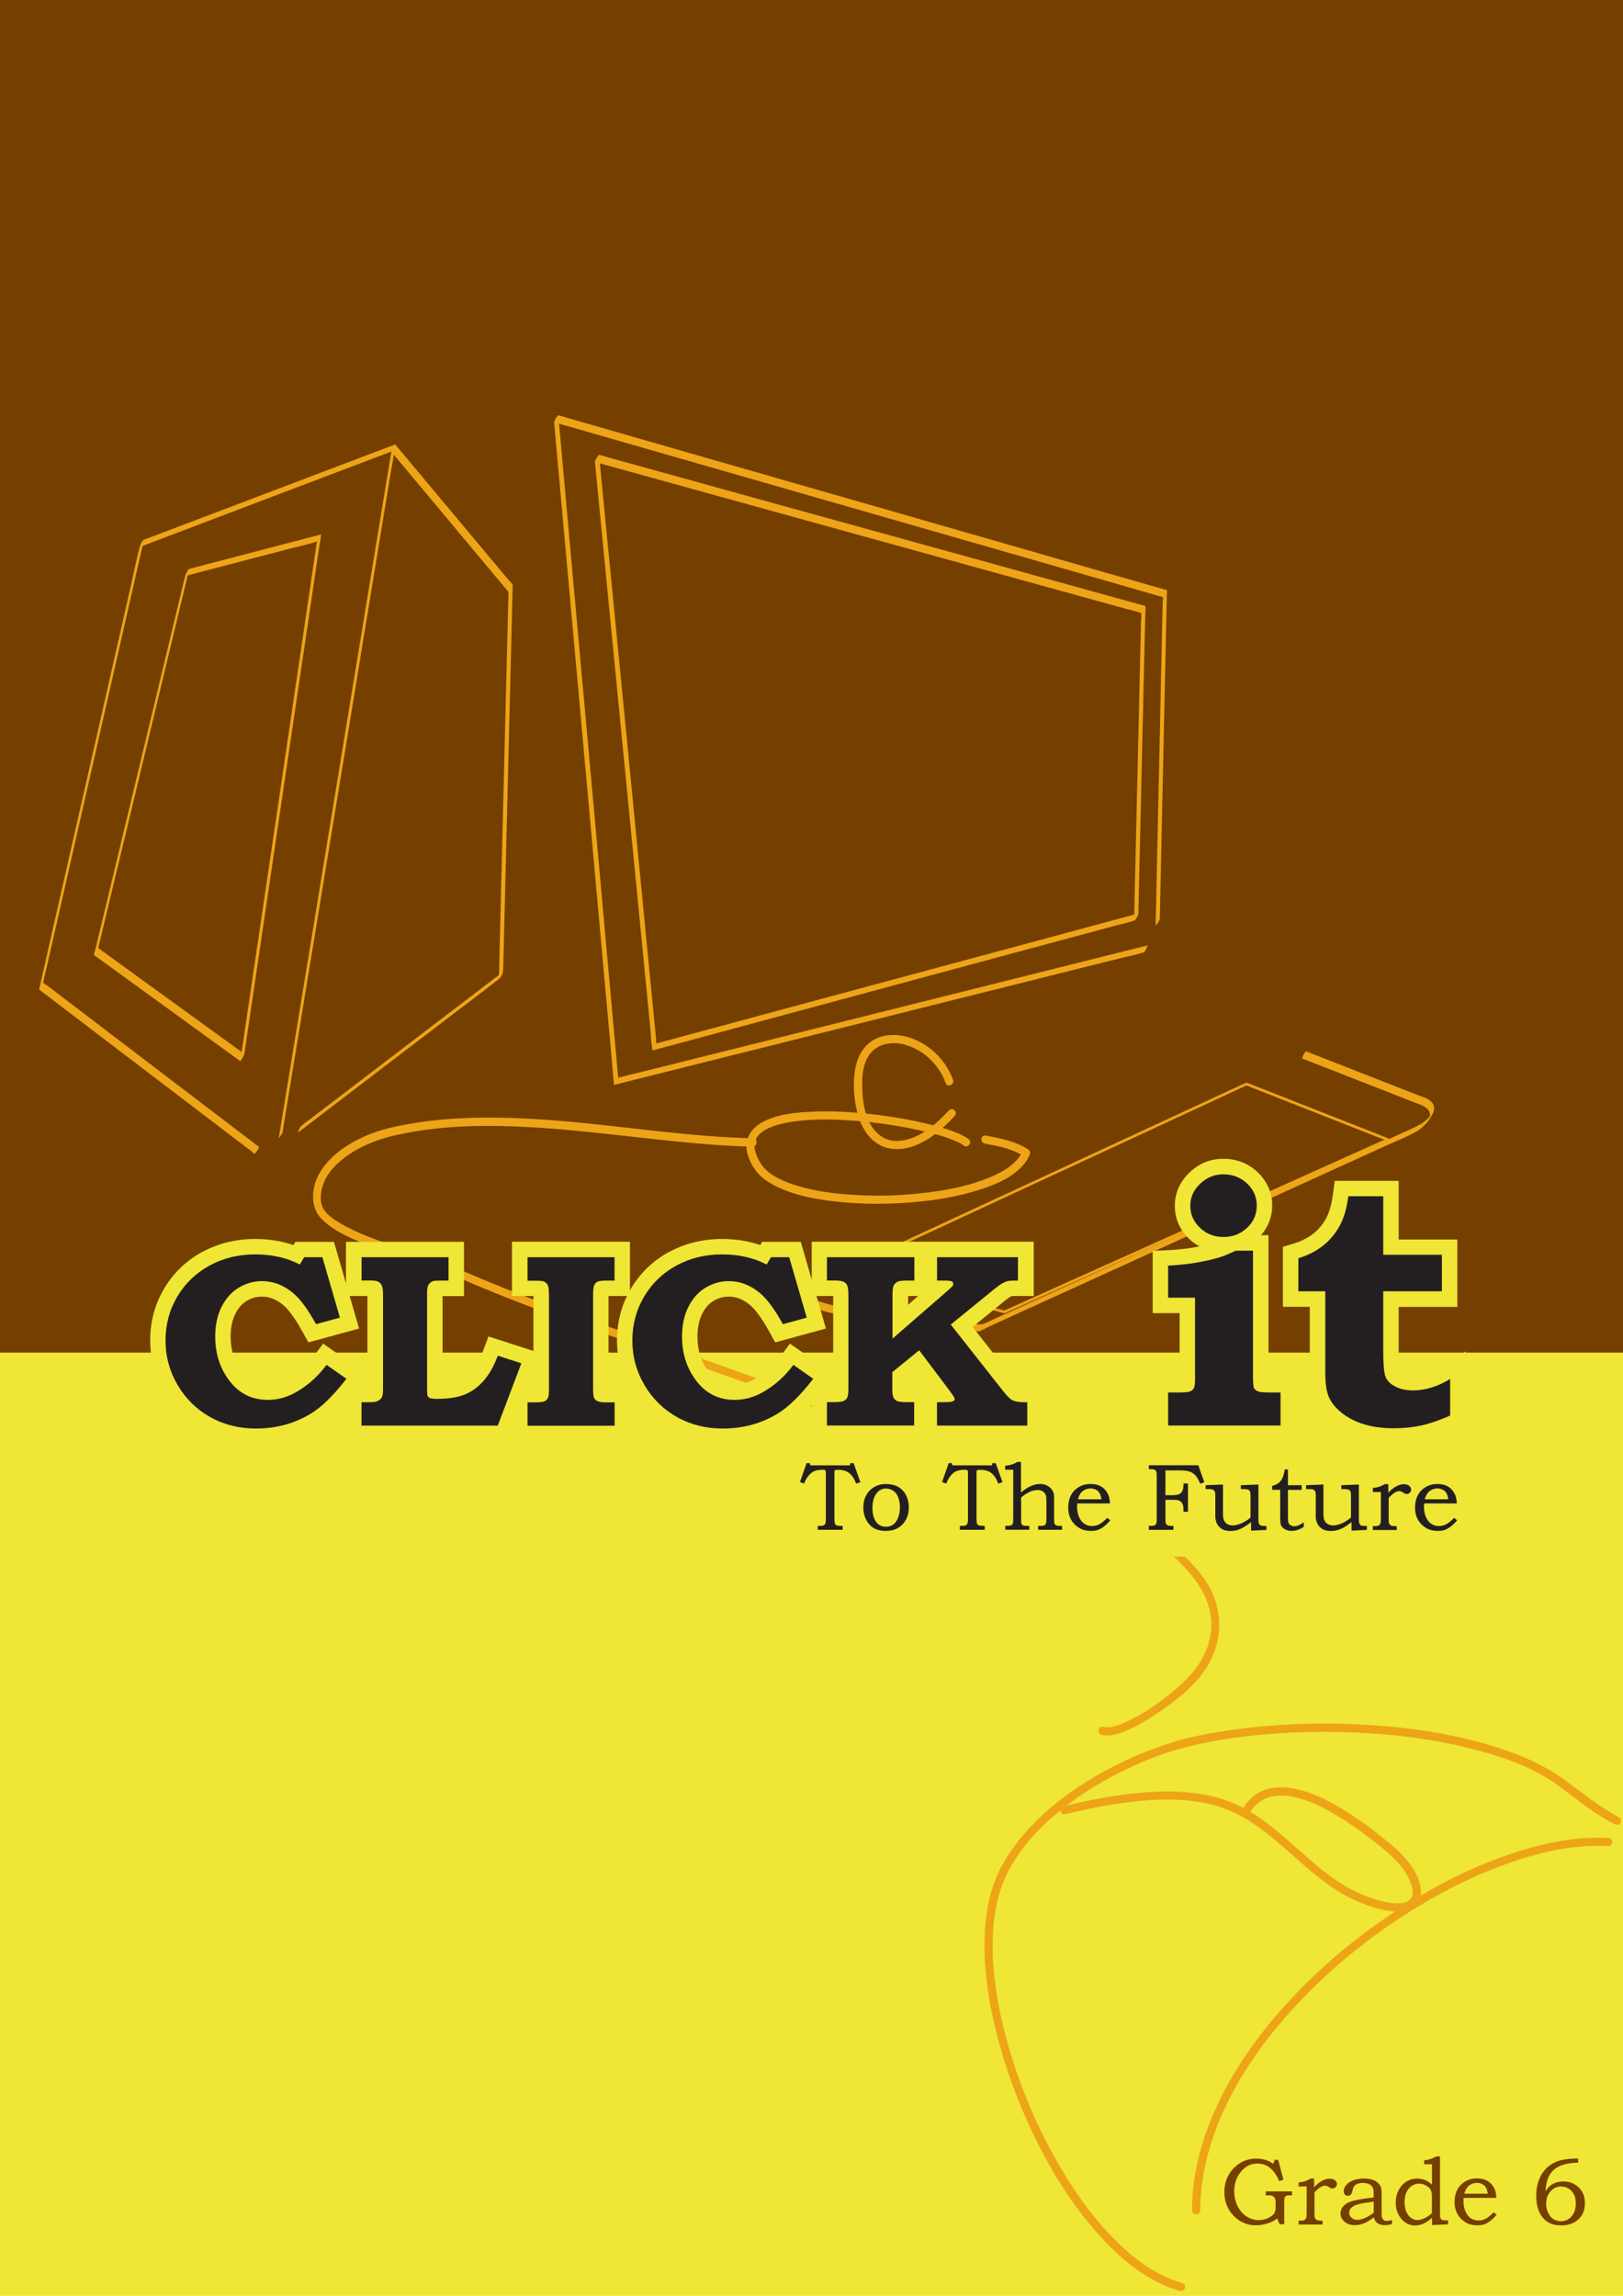 <?xml version="1.0" encoding="UTF-8"?><svg id="Layer_1" xmlns="http://www.w3.org/2000/svg" viewBox="0 0 236.87 335"><defs><style>.cls-1{fill:#efe635;}.cls-2{fill:#753f00;}.cls-3{fill:#eda417;}.cls-4{fill:#231f20;}</style></defs><g><g><path class="cls-4" d="M117.72,213.5h.47l.07,.32h5.78l.05-.32h.49l.99,2.77-.61,.22c-.29-.74-.64-1.26-1.04-1.56-.4-.3-.91-.45-1.54-.45-.26,0-.42,.01-.47,.03-.05,.02-.08,.06-.1,.1-.02,.05-.03,.21-.03,.47v6.54c0,.31,.02,.52,.05,.63,.03,.11,.08,.19,.15,.25,.06,.06,.15,.1,.26,.12,.11,.02,.36,.04,.74,.04v.57h-3.63v-.57c.4,0,.65-.02,.74-.04,.16-.05,.27-.13,.34-.26,.07-.13,.1-.36,.1-.7v-6.67c0-.21-.01-.33-.03-.38-.02-.04-.06-.08-.11-.1-.06-.02-.17-.04-.35-.04-.49,0-.88,.06-1.18,.19-.3,.13-.57,.34-.83,.64-.26,.3-.48,.69-.67,1.18l-.61-.22,.97-2.77Z"/><path class="cls-4" d="M129.36,216.55c.66,0,1.23,.14,1.72,.41,.48,.27,.87,.68,1.14,1.2,.28,.53,.42,1.13,.42,1.8s-.14,1.28-.43,1.8c-.29,.53-.68,.93-1.17,1.21-.49,.28-1.08,.42-1.77,.42-1.09,0-1.91-.34-2.45-1.02-.55-.68-.82-1.48-.82-2.4,0-.67,.14-1.27,.43-1.79,.28-.52,.68-.92,1.19-1.21,.51-.29,1.09-.43,1.74-.43Zm-.05,.65c-.51,0-.95,.2-1.3,.61-.45,.5-.68,1.24-.68,2.2s.19,1.63,.57,2.12c.35,.43,.82,.65,1.41,.65,.38,0,.72-.1,1.02-.3,.3-.2,.54-.53,.73-.97,.18-.44,.28-.96,.28-1.56s-.1-1.11-.3-1.57c-.15-.37-.38-.66-.69-.86-.31-.2-.66-.31-1.04-.31Z"/><path class="cls-4" d="M138.46,213.5h.47l.07,.32h5.78l.05-.32h.49l.99,2.77-.61,.22c-.29-.74-.64-1.26-1.04-1.56-.4-.3-.91-.45-1.54-.45-.26,0-.42,.01-.47,.03-.05,.02-.08,.06-.1,.1-.02,.05-.03,.21-.03,.47v6.54c0,.31,.02,.52,.05,.63,.03,.11,.08,.19,.15,.25,.06,.06,.15,.1,.26,.12,.11,.02,.36,.04,.74,.04v.57h-3.63v-.57c.4,0,.65-.02,.74-.04,.16-.05,.27-.13,.34-.26,.07-.13,.1-.36,.1-.7v-6.67c0-.21-.01-.33-.03-.38-.02-.04-.06-.08-.11-.1-.06-.02-.17-.04-.35-.04-.49,0-.88,.06-1.18,.19-.3,.13-.57,.34-.83,.64-.26,.3-.48,.69-.67,1.18l-.61-.22,.97-2.77Z"/><path class="cls-4" d="M146.7,214.47v-.58c.44-.06,.78-.13,1.02-.21,.24-.08,.5-.2,.76-.36h.53v4.46c.51-.43,.99-.74,1.45-.94,.46-.2,.89-.3,1.31-.3,.6,0,1.1,.18,1.49,.54,.39,.36,.58,.8,.58,1.32v3.32c0,.33,.03,.54,.08,.65,.05,.1,.14,.18,.26,.22,.12,.05,.39,.07,.82,.07v.57h-3.49v-.57h.26c.33,0,.54-.03,.65-.08,.1-.05,.18-.14,.23-.26,.05-.12,.07-.37,.07-.74v-2.3c0-.51-.02-.84-.05-.99-.07-.26-.21-.47-.42-.63-.21-.16-.48-.24-.81-.24-.37,0-.76,.09-1.16,.27s-.82,.46-1.25,.82v3.38c0,.25,.02,.42,.07,.51,.05,.09,.12,.15,.22,.19,.1,.04,.31,.06,.62,.06h.28v.57h-3.5v-.57h.21c.33,0,.57-.04,.72-.12,.08-.04,.14-.12,.18-.24,.04-.12,.05-.44,.05-.97v-6.86h-1.15Z"/><path class="cls-4" d="M161.61,221.49l.43,.35c-.33,.39-.65,.7-.96,.93-.31,.23-.6,.39-.87,.48-.28,.09-.6,.14-.97,.14-.66,0-1.22-.13-1.69-.41-.53-.31-.94-.72-1.22-1.22-.28-.5-.43-1.09-.43-1.77s.14-1.32,.41-1.82c.27-.5,.66-.9,1.15-1.19,.49-.29,1.06-.44,1.71-.44,.48,0,.9,.08,1.26,.23,.36,.15,.66,.38,.91,.68,.25,.3,.43,.65,.54,1.04,.06,.23,.1,.53,.11,.89h-4.77c-.01,.22-.02,.39-.02,.49,0,.57,.1,1.08,.3,1.52,.2,.44,.46,.77,.79,.98,.33,.21,.7,.31,1.11,.31,.35,0,.69-.08,1.02-.25,.33-.16,.73-.49,1.2-.96Zm-.86-2.73c-.07-.41-.16-.72-.29-.92-.12-.2-.3-.36-.53-.47-.23-.12-.48-.18-.77-.18s-.55,.06-.8,.18c-.25,.12-.45,.28-.62,.49-.16,.21-.31,.51-.43,.91h3.42Z"/><path class="cls-4" d="M167.68,213.81h7.21l.87,2.47-.59,.22c-.25-.58-.49-.99-.73-1.24-.24-.25-.52-.43-.83-.54s-.81-.16-1.49-.16h-2.03v3.62h.92c.49,0,.84-.05,1.05-.14,.21-.09,.37-.24,.49-.45,.11-.2,.17-.5,.17-.87v-.25h.66v4.13h-.66v-.36c0-.36-.05-.63-.16-.83-.11-.2-.26-.34-.44-.43-.19-.09-.52-.13-1-.13h-1.03v2.93c0,.27,.03,.46,.08,.56,.06,.11,.14,.19,.25,.24,.11,.06,.31,.08,.59,.08h.25v.57h-3.59v-.57h.23c.29,0,.49-.03,.6-.08,.11-.05,.19-.14,.24-.25,.05-.11,.08-.32,.08-.62v-6.4c0-.28-.02-.48-.07-.6s-.13-.2-.23-.25-.28-.08-.53-.08h-.32v-.57Z"/><path class="cls-4" d="M175.93,216.72l2.56-.1v4.35c0,.38,.05,.69,.16,.91,.11,.22,.27,.4,.49,.52,.22,.12,.47,.19,.77,.19,.36,0,.77-.1,1.23-.29,.46-.19,.91-.48,1.37-.86v-3.15c0-.33-.02-.55-.07-.66-.05-.1-.14-.19-.26-.25s-.32-.09-.59-.09h-.49v-.57l2.56-.1v5.04c0,.32,.03,.55,.08,.67,.05,.12,.13,.21,.24,.26,.11,.05,.32,.08,.64,.08h.21v.57l-2.24,.11v-1.25c-.62,.49-1.15,.83-1.61,1.02-.46,.19-.92,.28-1.4,.28-.35,0-.66-.05-.92-.14s-.49-.24-.68-.43c-.2-.19-.35-.42-.45-.68-.1-.27-.16-.55-.16-.85v-3.07c0-.27-.02-.47-.07-.58-.05-.11-.13-.2-.25-.26-.11-.07-.27-.1-.47-.1h-.62v-.57Z"/><path class="cls-4" d="M187.49,214.42h.48v2.3h2.01v.68h-2.01v4.07c0,.35,.03,.59,.09,.74,.06,.15,.16,.27,.31,.36,.15,.09,.31,.14,.49,.14,.43,0,.9-.19,1.42-.57v.65c-.59,.4-1.19,.6-1.79,.6-.34,0-.65-.08-.93-.23-.28-.15-.47-.33-.57-.54-.1-.21-.15-.57-.15-1.08v-4.15h-1.18v-.57c.38-.09,.69-.22,.92-.4,.23-.18,.42-.41,.57-.7,.14-.29,.26-.72,.35-1.3Z"/><path class="cls-4" d="M190.59,216.72l2.56-.1v4.35c0,.38,.05,.69,.16,.91,.11,.22,.27,.4,.49,.52,.22,.12,.47,.19,.77,.19,.36,0,.77-.1,1.23-.29,.46-.19,.91-.48,1.37-.86v-3.15c0-.33-.02-.55-.07-.66-.05-.1-.14-.19-.26-.25-.13-.06-.32-.09-.59-.09h-.49v-.57l2.56-.1v5.04c0,.32,.03,.55,.08,.67,.05,.12,.13,.21,.24,.26,.11,.05,.32,.08,.64,.08h.21v.57l-2.24,.11v-1.25c-.62,.49-1.15,.83-1.61,1.02-.46,.19-.93,.28-1.4,.28-.35,0-.66-.05-.92-.14-.26-.09-.49-.24-.68-.43-.2-.19-.35-.42-.45-.68-.1-.27-.16-.55-.16-.85v-3.07c0-.27-.02-.47-.07-.58-.05-.11-.13-.2-.25-.26-.11-.07-.27-.1-.47-.1h-.62v-.57Z"/><path class="cls-4" d="M200.36,217.68v-.56c.33-.03,.62-.08,.88-.16,.26-.08,.55-.22,.88-.4h.5v1.28c.32-.39,.69-.7,1.11-.93,.42-.23,.8-.34,1.14-.34s.6,.08,.79,.24c.19,.16,.29,.35,.29,.57,0,.16-.06,.31-.19,.43-.13,.12-.28,.19-.46,.19-.08,0-.15-.01-.21-.03-.06-.02-.14-.07-.26-.15-.25-.16-.45-.24-.62-.24-.22,0-.47,.09-.74,.28-.34,.24-.61,.48-.8,.72v3.11c0,.27,.01,.45,.04,.55,.03,.1,.08,.18,.15,.25,.07,.07,.15,.12,.25,.15,.1,.03,.27,.05,.52,.05h.22v.57h-3.49v-.57h.29c.27,0,.45-.02,.54-.07,.12-.07,.2-.16,.26-.28s.08-.33,.08-.65v-3.98h-1.17Z"/><path class="cls-4" d="M212.23,221.49l.43,.35c-.33,.39-.65,.7-.96,.93-.31,.23-.6,.39-.87,.48-.27,.09-.6,.14-.97,.14-.66,0-1.22-.13-1.69-.41-.53-.31-.94-.72-1.22-1.22-.28-.5-.43-1.09-.43-1.77s.14-1.32,.41-1.82c.27-.5,.66-.9,1.15-1.19,.49-.29,1.06-.44,1.71-.44,.48,0,.9,.08,1.26,.23,.36,.15,.66,.38,.91,.68,.25,.3,.43,.65,.54,1.04,.06,.23,.1,.53,.11,.89h-4.77c-.01,.22-.02,.39-.02,.49,0,.57,.1,1.08,.3,1.52,.2,.44,.46,.77,.79,.98,.33,.21,.7,.31,1.11,.31,.35,0,.69-.08,1.02-.25,.33-.16,.73-.49,1.2-.96Zm-.86-2.73c-.07-.41-.16-.72-.29-.92-.12-.2-.3-.36-.53-.47-.23-.12-.48-.18-.77-.18s-.55,.06-.8,.18c-.25,.12-.45,.28-.62,.49-.16,.21-.31,.51-.43,.91h3.42Z"/></g><rect class="cls-1" width="236.87" height="335"/><rect class="cls-2" width="236.87" height="197.37"/><g><path class="cls-3" d="M41.27,165.03l.44-2.68,1.19-7.28,1.77-10.81,2.16-13.15,2.36-14.4,2.39-14.53,2.22-13.55,1.88-11.45,1.36-8.26c.21-1.29,.49-2.59,.64-3.89,0-.05,.02-.11,.03-.16v-.03l-6.34,2.4-13.6,5.16-12.71,4.82-3.48,1.32c-.18,.07-.41,.12-.58,.22-.32,.21-.53,.73-.63,1.11-.47,1.78-.82,3.6-1.23,5.39l-2.6,11.45-3.32,14.61-3.35,14.71-2.71,11.93-1.39,6.13-.06,.27v.03l3.12,2.38,7.53,5.74,9.08,6.91,7.88,6,2.58,1.97,.8,.61c.1,.08,.3,.3,.43,.33,.02,0,.04,.03,.05,.04,.03,.02,.71-.95,.6-1.03l-5.32-4.05-11.47-8.74-10.87-8.28-3.14-2.39c-.18-.14-.5-.29-.63-.48-.05-.07-.03,0-.01-.15,.08-.62,.28-1.25,.42-1.86l.84-3.67,2.62-11.54,3.32-14.59,3.33-14.64,2.69-11.81,1.38-6.06,.06-.27-.6,1.01,2.97-1.13,7.35-2.79,9.38-3.56,9.05-3.43,6.39-2.42c.47-.18,.96-.34,1.43-.54,.18-.08,.13-.12,.13,.03,0,.23-.08,.49-.12,.71l-.22,1.34-.71,4.32-1.02,6.21-1.27,7.74-1.46,8.89-1.59,9.67-1.66,10.13-1.66,10.12-1.6,9.78-1.49,9.07-1.31,7.99-1.07,6.54-.77,4.71-.41,2.52-.05,.32c-.01,.07,.25-.29,.27-.32,.12-.19,.29-.43,.33-.66h0Z"/><path class="cls-3" d="M43.49,165.26l7.06-5.39,13.59-10.38c2.86-2.18,5.74-4.34,8.57-6.55,.64-.5,.73-1.08,.74-1.8l.09-3.63,.34-13.87,.43-17.42,.37-14.81,.11-4.5,.03-1.18c0-.11,.04-.29,0-.39-.1-.27-.48-.58-.67-.8l-1.65-1.97-5.01-5.99-9.27-11.08-.54-.65s-.73,.87-.6,1.03l3.79,4.53,7.51,8.99,5.46,6.53c.2,.24,.37,.34,.37,.58,0,.51-.03,1.02-.04,1.52l-.17,6.92-.26,10.49-.3,12.02-.29,11.55-.22,9.06-.11,4.55v.21l.57-1-2.93,2.23-7.02,5.36-8.46,6.46-7.35,5.61-2.42,1.85c-.38,.29-.79,.56-1.15,.88-.02,.01-.03,.03-.05,.04-.18,.14-.3,.42-.4,.62-.04,.07-.18,.42-.14,.4h0Z"/><path class="cls-3" d="M27.03,84.05l8.85-2.31,6.47-1.69c1.25-.33,2.53-.59,3.76-.98,.16-.05,.12-.09,.14,0,.03,.11-.05,.33-.07,.44l-.3,2.03-1.16,7.86-1.7,11.53-1.99,13.51-2.04,13.81-1.84,12.46-1.38,9.33-.67,4.56-.03,.2,.6-1.01-4.82-3.49-9.48-6.87-6.68-4.84c-.29-.21-.37-.15-.3-.46l.38-1.58,1.66-6.91,2.47-10.27,2.81-11.71,2.69-11.21,2.11-8.78,1.06-4.42,.05-.2c.01-.06-.25,.29-.27,.32-.12,.2-.28,.43-.33,.66l-1.33,5.53-3.17,13.18-3.84,15.98-3.32,13.81-1.1,4.56-.34,1.4c-.05,.23-.17,.51-.18,.74,0,.03-.02,.07-.02,.1v.03l7.23,5.24,11.47,8.32,2.64,1.91c.07,.05,.58-.89,.6-1.01l.3-2.03,.82-5.53,1.2-8.13,1.47-9.97,1.6-10.87,1.63-11.02,1.52-10.27,1.28-8.68,.92-6.22,.29-1.94c.05-.32,.15-.69,.15-1.02,0-.04,.01-.09,.02-.13v-.03l-6.5,1.7-10.36,2.71-2.38,.62c-.14,.04-.28,.37-.35,.49-.03,.06-.22,.54-.25,.55Z"/><path class="cls-3" d="M169.27,134.1l.1-4.78,.25-11.47,.3-13.82,.26-11.96,.09-3.97,.03-1.22c0-.19,.06-.47,.01-.65,0-.02,0-.06,0-.08v-.03l-2.37-.68-6.45-1.85-9.59-2.76-11.66-3.35-12.77-3.67-12.89-3.7-12.02-3.45-10.19-2.93-7.3-2.1-2.27-.65c-.39-.11-.79-.27-1.18-.34-.05,0-.1-.03-.15-.04-.12-.03-.61,.88-.6,1.01l.23,2.59,.64,7.04,.94,10.41,1.15,12.7,1.26,13.91,1.27,13.99,1.18,13.1,1,11.06,.72,7.93c.11,1.26,.19,2.52,.34,3.78,0,.05,0,.11,.01,.16v.03l2.07-.52,5.64-1.41,8.3-2.08,10.16-2.54,11.13-2.78,11.19-2.8,10.48-2.62,8.82-2.21,6.37-1.59c.99-.25,2.04-.43,3.02-.75,.04-.01,.09-.02,.13-.03,.14-.04,.28-.37,.35-.49,.03-.06,.22-.54,.25-.55l-2.52,.63-6.8,1.7-9.86,2.47-11.75,2.94-12.48,3.12-12.08,3.02-10.41,2.6-7.61,1.9c-1.21,.3-2.43,.58-3.64,.91-.18,.05-.14,.09-.16-.1-.04-.37-.07-.75-.1-1.13l-.46-5.12-.75-8.25-.96-10.62-1.09-12.1-1.16-12.79-1.15-12.68-1.07-11.79-.9-10-.67-7.44-.37-4.08-.05-.52-.6,1.01,1.4,.4,3.87,1.11,5.95,1.71,7.59,2.18,8.74,2.51,9.54,2.74,9.86,2.83,9.75,2.8,9.16,2.63,8.22,2.36,6.81,1.96,4.93,1.42,2.67,.77s.36,.1,.34,.07c.08,.12-.01,.62-.02,.76l-.11,5.03-.18,8.37-.22,10.02-.22,9.94-.18,8.29-.11,4.9v.65c-.02,.08,.24-.29,.26-.32,.1-.17,.33-.45,.33-.66h0Z"/><path class="cls-3" d="M86.84,67.42l4.88,1.35,12.47,3.45,16.78,4.64,17.83,4.93,15.53,4.29,10.14,2.8c.65,.18,1.36,.3,1.99,.55,.15,.06,.09-.03,.1,.13,.04,.37-.02,.77-.03,1.14l-.31,13.13-.42,18.19-.27,11.69v.59l.59-1.01-2.22,.6-5.99,1.62-8.74,2.36-10.52,2.83-11.18,3.01-10.86,2.93-9.52,2.57-7.16,1.93-3.78,1.02c-.11,.03-.32,.1-.34,.08-.1-.1-.06-.62-.07-.76l-.41-4.22-.7-7.15-.91-9.34-1.05-10.79-1.12-11.48-1.12-11.43-1.04-10.62-.89-9.07-.66-6.77-.36-3.72-.05-.47c0-.08-.25,.29-.27,.32-.09,.14-.35,.47-.33,.66l.22,2.29,.61,6.25,.9,9.24,1.1,11.27,1.21,12.35,1.22,12.46,1.14,11.62,.96,9.82,.69,7.06c.11,1.1,.13,2.25,.33,3.35,0,.05,0,.1,.01,.14v.03l1.88-.5,5.13-1.38,7.55-2.04,9.26-2.5,10.09-2.72,10.19-2.75,9.5-2.56,8.07-2.17,5.78-1.56c.9-.24,1.87-.42,2.75-.74,.04-.01,.08-.02,.12-.03,.2-.05,.6-.81,.6-1.01l.1-4.45,.25-10.74,.3-12.95,.26-11.19,.09-3.69,.03-1.15c0-.17,.06-.44,.01-.61,0-.02,0-.06,0-.08v-.03l-2.14-.59-5.82-1.61-8.56-2.37-10.48-2.9-11.44-3.16-11.59-3.2-10.81-2.99-9.1-2.52-6.57-1.82-2.04-.56c-.34-.09-.71-.25-1.06-.29-.05,0-.09-.03-.14-.04-.17-.05-.59,1.04-.6,1.03Z"/><path class="cls-3" d="M190.01,154.44l11.48,4.49,5.12,2.01c.32,.13,.66,.22,.97,.37,.37,.18,.74,.43,.96,.79,.12,.19,.18,.4,.17,.62,0,.07-.09,.31-.07,.35-.05-.08,.33-.39,.08-.19-.14,.11-.25,.27-.38,.39-.72,.65-1.39,1.01-2.23,1.39l-2.99,1.36-10.81,4.93-14.49,6.61-15.04,6.85-12.44,5.67-6.6,3.01c-.44,.2-.6,.16-1.13,.14-2.08-.07-4.15-.21-6.22-.39-3.25-.28-6.5-.68-9.71-1.26s-6.7-1.38-9.87-2.62c-1.33-.52-2.63-1.13-3.84-1.9-.06-.04-.69,.98-.6,1.03,2.7,1.71,5.81,2.71,8.89,3.49,3.39,.86,6.85,1.43,10.32,1.85,2.76,.34,5.53,.58,8.31,.73,.77,.04,1.55,.08,2.33,.1,.2,0,.44,.05,.63,0,.49-.12,.99-.45,1.44-.66l3.52-1.61,11.63-5.3,14.99-6.83,15.04-6.85,11.78-5.37c1.72-.79,3.52-1.49,5.2-2.37,1.13-.59,2.04-1.56,2.61-2.69,.48-.96,.21-1.71-.72-2.23-.34-.19-.71-.3-1.08-.43-.61-.23-1.21-.47-1.82-.71l-13.75-5.38-1.08-.42c-.13-.05-.63,1.02-.6,1.03h0Z"/><path class="cls-3" d="M146.61,191.65l-.07-.02-23.61-6.33,58.98-27.34,.08,.03,21.07,8.29-56.45,25.36Zm-22.52-6.45l22.48,6.03,55.46-24.92-20.12-7.92-57.83,26.81Z"/><path class="cls-3" d="M141.33,166.2c-.63-.48-1.39-.79-2.12-1.07-1.04-.4-2.12-.71-3.2-.98-2.85-.73-5.77-1.22-8.69-1.56-3.07-.35-6.18-.52-9.27-.35-2.3,.13-4.88,.4-6.92,1.58-1.66,.96-2.58,2.61-2.04,4.53,.29,1.06,.85,2.13,1.6,2.94s1.78,1.44,2.81,1.93c2.72,1.29,5.81,1.83,8.78,2.14,3.59,.38,7.22,.38,10.82,.08,3.39-.28,6.79-.83,10.03-1.89,2.33-.76,4.9-1.84,6.45-3.84,.3-.39,.55-.82,.73-1.28,.09-.24,0-.55-.22-.69-1.88-1.22-4.07-1.64-6.23-2.04-.75-.14-.86,1.04-.11,1.18,1.96,.36,3.97,.73,5.66,1.83l-.22-.69c-.32,.8-.92,1.47-1.66,2.06-.92,.73-1.99,1.27-3.09,1.73-2.85,1.19-5.95,1.8-9,2.19-3.45,.44-6.94,.57-10.42,.38-3.07-.17-6.19-.54-9.13-1.5-1.13-.37-2.22-.82-3.19-1.46-.85-.57-1.43-1.19-1.89-2.02-.13-.23-.24-.46-.34-.7-.11-.26-.17-.43-.22-.61-.12-.49-.16-.76-.12-1.15,.06-.64,.39-1.17,.91-1.62,.59-.5,1.52-.91,2.28-1.14,1.11-.33,2.25-.52,3.4-.64,2.84-.3,5.71-.2,8.55,.04s5.82,.67,8.69,1.3c2.03,.44,4.14,.95,6.02,1.87,.02,.01,.16,.08,.02,0,.04,.02,.07,.04,.11,.06,.07,.04,.14,.08,.21,.12,.12,.07,.24,.15,.35,.24,.61,.46,1.29-.51,.68-.97h0Z"/><path class="cls-3" d="M139.08,157.54c-.96-2.68-3.13-4.89-5.78-5.94-2.24-.89-5.07-.88-6.85,.96-1,1.03-1.51,2.4-1.7,3.81-.26,1.89-.12,3.96,.33,5.82,.63,2.62,2.27,5.14,5.16,5.45,3.61,.38,6.89-2.39,9.15-4.86,.22-.24,.09-.66-.15-.83-.29-.21-.61-.09-.83,.15-1.85,2.03-4.37,4.18-7.24,4.38-2.37,.16-3.95-1.54-4.68-3.64-.55-1.6-.68-3.36-.65-5.04,.02-1.33,.23-2.72,1-3.84,1.21-1.75,3.44-2.05,5.37-1.48,2.69,.8,4.86,2.94,5.81,5.57,.26,.72,1.33,.21,1.07-.51h0Z"/><path class="cls-3" d="M109.92,166.1c-9.46-.22-18.83-1.77-28.25-2.55-4.7-.39-9.41-.6-14.13-.39-2.31,.11-4.61,.32-6.9,.69-1.99,.32-4.02,.7-5.92,1.37-2.88,1.01-5.86,2.74-7.65,5.27-.92,1.29-1.45,2.81-1.37,4.4,.07,1.41,.57,2.42,1.61,3.34,2.17,1.92,5.16,3,7.84,3.98s5.34,1.72,8,2.6c1.92,.63,3.74,1.62,5.6,2.41,2.32,.99,4.65,1.93,7,2.84,4.78,1.85,9.61,3.57,14.46,5.25s9.69,3.31,14.53,5c4.42,1.54,8.77,3.27,13.19,4.79,6.96,2.39,14.13,4.15,21.19,6.23,7.42,2.19,14.85,4.65,21.67,8.35,3.24,1.76,6.34,3.8,9.13,6.22,2.89,2.51,5.99,5.54,6.71,9.45,.74,3.98-1.17,7.62-4.05,10.25-2.44,2.23-5.23,4.31-8.26,5.67-1.01,.46-2.23,.96-3.37,.71-.74-.17-.85,1.02-.11,1.18,1.19,.27,2.51-.19,3.6-.65,1.55-.65,2.99-1.53,4.38-2.46,2.7-1.82,5.53-3.96,7.29-6.75,2.21-3.5,2.45-7.8,.52-11.48-.93-1.77-2.27-3.26-3.67-4.67-1.26-1.28-2.62-2.48-4.03-3.59-5.98-4.69-13.05-7.85-20.17-10.37-7.23-2.56-14.66-4.47-22.02-6.59-3.35-.96-6.69-1.97-9.96-3.15-4.71-1.71-9.39-3.47-14.13-5.1-9.65-3.34-19.36-6.52-28.85-10.3-2.37-.95-4.73-1.93-7.07-2.96-1.4-.62-2.75-1.23-4.2-1.69-2.86-.89-5.72-1.75-8.51-2.85-1.44-.56-2.87-1.18-4.2-1.96-.94-.55-2.01-1.21-2.59-2.16-.76-1.24-.36-3.16,.26-4.37,.73-1.43,1.97-2.56,3.26-3.47,2.94-2.07,6.37-2.93,9.87-3.5,4.6-.76,9.28-.9,13.93-.74,9.59,.32,19.09,1.86,28.65,2.62,2.19,.17,4.39,.3,6.59,.35,.76,.02,.88-1.16,.11-1.18h0Z"/><path class="cls-3" d="M172.61,333.15c-3.91-1.07-7.27-3.65-10.07-6.5-3.48-3.54-6.32-7.7-8.72-12.03-2.58-4.67-4.69-9.62-6.25-14.72-1.45-4.75-2.5-9.71-2.67-14.68-.15-4.24,.33-8.59,2.36-12.37,2.8-5.2,7.59-9.2,12.57-12.22,4.95-3,10.37-5.22,16.05-6.33,6.44-1.26,13.04-1.71,19.6-1.57s13.53,.89,20.05,2.64c3.17,.85,6.37,1.9,9.25,3.49,2.48,1.37,4.6,3.21,6.89,4.86,1.27,.91,2.59,1.74,3.98,2.46,.29,.15,.62,.14,.83-.15,.17-.24,.14-.68-.15-.83-2.69-1.41-5-3.28-7.42-5.08-2.65-1.97-5.56-3.45-8.67-4.55-6.34-2.25-13.09-3.35-19.78-3.82-6.86-.48-13.81-.28-20.63,.67-2.92,.41-5.83,.94-8.65,1.8s-5.58,1.98-8.22,3.31c-5.45,2.74-10.68,6.41-14.46,11.26-1.6,2.05-2.94,4.36-3.71,6.86-.62,2-.94,4.08-1.05,6.17-.27,4.89,.45,9.82,1.62,14.55,1.31,5.3,3.22,10.47,5.61,15.38s5.05,9.23,8.43,13.23c2.82,3.35,6.16,6.47,10.17,8.33,.84,.39,1.71,.72,2.61,.96,.73,.2,1.15-.91,.41-1.11h0Z"/><path class="cls-3" d="M175.16,322.6c.01-5.46,1.54-10.78,3.92-15.66,2.59-5.32,6.18-10.16,10.22-14.47,4.2-4.49,8.94-8.49,14.03-11.94,4.82-3.28,10.01-6.08,15.46-8.16,4.54-1.72,9.41-3.01,14.29-3.03,.53,0,1.06,.01,1.58,.04,.76,.04,.88-1.14,.11-1.18-4.93-.28-9.86,.81-14.5,2.39-5.51,1.87-10.75,4.55-15.65,7.68-5.29,3.39-10.24,7.33-14.66,11.81-4.25,4.31-8.07,9.11-10.96,14.45-2.67,4.92-4.58,10.33-4.96,15.95-.05,.67-.07,1.34-.07,2.01,0,.76,1.18,.88,1.18,.11h0Z"/><path class="cls-3" d="M182.4,264.49c2.96-4.7,9.18-1.7,12.79,.47,2.14,1.29,4.16,2.77,6.1,4.33s3.82,3.25,4.65,5.58c.13,.37,.23,.82,.24,1.17s-.07,.68-.2,.9c-.18,.29-.4,.46-.75,.6-.41,.17-.89,.21-1.34,.2-1.58-.03-3.17-.54-4.63-1.1-1.54-.6-2.99-1.4-4.35-2.34-5.36-3.67-9.5-9.22-15.75-11.51-3.39-1.24-7.06-1.49-10.65-1.34s-7.27,.77-10.84,1.55c-.81,.18-1.61,.36-2.42,.55-.74,.17-.54,1.35,.21,1.17,3.62-.86,7.29-1.6,11-1.94s7.66-.31,11.29,.79c6.7,2.03,10.99,7.98,16.6,11.78,1.41,.95,2.92,1.79,4.51,2.4s3.22,1.13,4.88,1.17c1.02,.03,2.15-.14,2.9-.89,.67-.68,.83-1.64,.69-2.56-.39-2.6-2.54-4.84-4.47-6.45s-3.81-3.03-5.85-4.35c-2.32-1.5-4.84-2.9-7.55-3.55-2.33-.56-4.9-.49-6.77,1.19-.48,.43-.89,.94-1.24,1.49-.41,.65,.56,1.33,.97,.68h0Z"/></g><g><path class="cls-1" d="M29.54,182.66c-2.34,1.27-4.21,3.07-5.57,5.34-1.36,2.28-2.05,4.83-2.05,7.58s.7,5.35,2.09,7.69c1.38,2.33,3.27,4.18,5.6,5.48,2.32,1.29,4.93,1.95,7.76,1.95,3.36,0,6.46-.85,9.21-2.53,1.81-1.1,3.69-2.94,5.76-5.6l1.46-1.87-6.64-4.64-1.31,1.76c-1.03,1.39-2.27,2.51-3.68,3.32-1.01,.59-2.02,.88-3.08,.88-1.59,0-2.8-.59-3.78-1.86-1.11-1.43-1.65-3.11-1.65-5.13,0-1.29,.23-2.41,.69-3.32,.43-.85,.97-1.47,1.65-1.88,.7-.42,1.43-.63,2.23-.63,1.11,0,2.15,.42,3.16,1.28,.55,.47,1.48,1.53,2.76,3.85l.86,1.55,7.4-2.02-3.67-12.65h-5.64s-.14,.24-.27,.47c-1.7-.58-3.56-.89-5.57-.89-2.81,0-5.41,.64-7.72,1.89Z"/><path class="cls-1" d="M50.49,181.19v7.92h3.13v13.25h-3.13v7.92h23.71l4.83-12.77-7.74-2.5-.76,2.02c-.48,1.29-1.05,2.29-1.67,2.99-.59,.66-1.22,1.11-1.91,1.4-.42,.17-1.17,.36-2.36,.42v-12.72h3.13v-7.92h-17.22Z"/><path class="cls-1" d="M74.72,181.19v7.92h3.13v13.25h-3.13v7.92h17.22v-7.92h-3.13v-13.25h3.13v-7.92h-17.22Z"/><path class="cls-1" d="M97.67,182.66c-2.34,1.27-4.21,3.07-5.57,5.34-1.36,2.28-2.05,4.83-2.05,7.58s.7,5.35,2.09,7.69c1.38,2.33,3.27,4.18,5.6,5.48,2.32,1.29,4.93,1.95,7.76,1.95,3.36,0,6.46-.85,9.21-2.53,1.81-1.1,3.69-2.94,5.76-5.6l1.46-1.87-6.64-4.64-1.31,1.76c-1.03,1.39-2.27,2.51-3.68,3.32-1.01,.59-2.02,.88-3.08,.88-1.59,0-2.8-.59-3.78-1.86-1.11-1.43-1.65-3.11-1.65-5.13,0-1.29,.23-2.41,.69-3.32,.43-.85,.97-1.47,1.65-1.88,.7-.42,1.43-.63,2.23-.63,1.11,0,2.15,.42,3.16,1.28,.55,.47,1.48,1.53,2.76,3.85l.86,1.55,7.4-2.02-3.67-12.65h-5.64s-.14,.24-.27,.47c-1.7-.58-3.56-.89-5.57-.89-2.81,0-5.41,.64-7.72,1.89Z"/><path class="cls-1" d="M118.47,181.19v7.92h3.13v13.25h-3.13v7.92h33.76v-7.92h-2.76c-.34,0-.53-.03-.62-.05-.11-.11-.34-.35-.75-.87,0,0-4.31-5.48-6.15-7.81,1.82-1.48,4.59-3.74,4.59-3.74,.51-.42,.78-.59,.89-.66,0,0,.13-.06,.19-.1,.1,0,.6-.02,.6-.02h2.65v-7.92h-32.39Zm14.15,7.92h1.38c-.67,.59-.74,.64-1.46,1.27v-1.27s.05,0,.08,0Zm1.18,11.16c.67,.89,.85,1.14,1.57,2.09h-2.84v-1.06c.42-.35,.64-.52,1.27-1.03Zm14.97,2.02h0Z"/><path class="cls-1" d="M173.63,171.07c-1.42,1.33-2.17,3.01-2.17,4.88s.74,3.56,2.13,4.87c.45,.43,.95,.76,1.46,1.04-.31,.06-.6,.12-.92,.18-1.19,.2-2.45,.33-3.75,.39l-2.15,.1v9.08h3.93v9.31c-.09,0-.16,0-.27,0h-3.66v9.34h20.93v-9.34h-3.7c-.13,0-.23,0-.33,0v-20.69h-1.08c1.05-1.22,1.62-2.69,1.62-4.32,0-1.88-.74-3.56-2.13-4.87-1.37-1.29-3.05-1.95-4.98-1.95s-3.53,.66-4.93,1.97Z"/><path class="cls-1" d="M194.8,172.29l-.26,1.96c-.19,1.46-.53,2.65-1,3.53-.47,.87-1.07,1.59-1.84,2.21-.78,.62-1.74,1.11-2.87,1.46l-1.6,.49v8.75h3.93v9.63c0,1.87,.23,3.32,.7,4.42,.49,1.16,1.34,2.23,2.52,3.18,1.11,.9,2.45,1.6,3.99,2.07,1.48,.46,3.17,.69,5.03,.69,1.61,0,3.13-.16,4.53-.46,1.39-.31,2.94-.84,4.61-1.58l1.34-.59v-10.85l-3.44,2.12c-1.46,.9-2.85,1.34-4.26,1.34-.64,0-1.17-.13-1.63-.38-.09-.05-.22-.13-.25-.2,0-.03-.17-.63-.17-2.95v-6.43h8.56v-9.83h-8.56v-8.56h-9.33Z"/><path class="cls-4" d="M44.4,183.45h2.65l2.56,8.82-3.48,.95c-1.16-2.1-2.25-3.59-3.27-4.47-1.42-1.21-2.96-1.81-4.62-1.81-1.21,0-2.34,.32-3.39,.95-1.05,.63-1.89,1.57-2.51,2.8-.62,1.23-.93,2.68-.93,4.33,0,2.53,.71,4.7,2.12,6.52,1.41,1.82,3.27,2.73,5.56,2.73,1.46,0,2.86-.39,4.21-1.18,1.68-.97,3.14-2.28,4.36-3.93l2.9,2.03c-1.88,2.42-3.6,4.11-5.16,5.06-2.4,1.47-5.08,2.2-8.04,2.2-2.45,0-4.68-.55-6.66-1.66-1.99-1.11-3.57-2.66-4.76-4.66-1.18-2-1.78-4.17-1.78-6.53s.58-4.49,1.73-6.42c1.15-1.93,2.72-3.44,4.71-4.52,1.99-1.08,4.2-1.62,6.64-1.62s4.65,.49,6.52,1.48l.62-1.05Z"/><path class="cls-4" d="M52.75,183.45h12.71v3.41h-1.11c-.62,0-1.01,.03-1.17,.09-.3,.12-.51,.3-.65,.54-.14,.24-.2,.62-.2,1.15v14.02c0,.56,.03,.91,.08,1.04,.06,.13,.17,.23,.35,.31,.17,.08,.51,.11,1.01,.11,1.67,0,3.01-.21,4.03-.62,1.02-.41,1.93-1.07,2.75-1.98,.82-.91,1.52-2.14,2.1-3.7l3.44,1.11-3.44,9.09h-19.89v-3.41h1.24c.51,0,.89-.06,1.15-.19,.26-.13,.45-.3,.57-.52,.12-.22,.18-.6,.18-1.14v-13.9c0-.59-.06-1.01-.18-1.27-.12-.26-.28-.45-.5-.56-.22-.12-.58-.18-1.08-.18h-1.37v-3.41Z"/><path class="cls-4" d="M76.98,183.45h12.71v3.41h-1.16c-.67,0-1.12,.06-1.33,.17-.22,.11-.38,.29-.48,.53-.11,.24-.16,.7-.16,1.38v13.59c0,.74,.04,1.21,.13,1.43,.09,.21,.24,.36,.45,.46,.26,.14,.65,.21,1.18,.21h1.38v3.41h-12.71v-3.41h1.03c.74,0,1.22-.05,1.44-.15,.22-.1,.39-.26,.5-.48,.11-.22,.16-.65,.16-1.29v-13.64c0-.76-.05-1.26-.16-1.5-.11-.24-.28-.43-.53-.55-.18-.09-.6-.14-1.28-.14h-1.16v-3.41Z"/><path class="cls-4" d="M112.53,183.45h2.65l2.56,8.82-3.48,.95c-1.16-2.1-2.25-3.59-3.27-4.47-1.42-1.21-2.96-1.81-4.62-1.81-1.21,0-2.34,.32-3.39,.95-1.05,.63-1.89,1.57-2.51,2.8-.62,1.23-.93,2.68-.93,4.33,0,2.53,.71,4.7,2.12,6.52,1.41,1.82,3.27,2.73,5.56,2.73,1.46,0,2.86-.39,4.21-1.18,1.68-.97,3.14-2.28,4.36-3.93l2.9,2.03c-1.88,2.42-3.6,4.11-5.16,5.06-2.4,1.47-5.08,2.2-8.04,2.2-2.45,0-4.68-.55-6.66-1.66-1.99-1.11-3.57-2.66-4.76-4.66-1.18-2-1.78-4.17-1.78-6.53s.58-4.49,1.73-6.42c1.15-1.93,2.72-3.44,4.71-4.52,1.99-1.08,4.2-1.62,6.64-1.62s4.65,.49,6.52,1.48l.62-1.05Z"/><path class="cls-4" d="M120.72,183.45h12.73v3.41h-.84c-.81,0-1.31,.04-1.5,.12-.3,.13-.51,.31-.65,.54-.13,.23-.2,.67-.2,1.31v6.5l8.11-7.05c.36-.32,.58-.53,.65-.64,.07-.11,.11-.21,.11-.29,0-.16-.07-.29-.22-.37-.14-.08-.51-.12-1.1-.12h-1.05v-3.41h11.81v3.41h-.39c-.55,0-.93,.03-1.14,.08s-.47,.17-.78,.34c-.31,.18-.7,.46-1.19,.86l-6.31,5.14,7.52,9.55c.65,.82,1.12,1.31,1.42,1.46,.4,.21,.97,.32,1.72,.32h.51v3.41h-13.18v-3.41h.53c.96,0,1.55-.04,1.75-.12,.21-.08,.31-.19,.31-.32,0-.14-.19-.48-.58-1.01l-4.61-6.13-3.92,3.19v2.47c0,.61,.06,1.03,.19,1.26,.13,.23,.3,.4,.53,.5,.23,.1,.7,.15,1.4,.15h1.07v3.41h-12.73v-3.41h.96c.74,0,1.23-.06,1.48-.17,.25-.11,.43-.29,.54-.54,.1-.2,.15-.68,.15-1.44v-13.41c0-.73-.06-1.21-.17-1.46-.11-.25-.29-.43-.54-.55-.25-.12-.7-.18-1.35-.18h-1.07v-3.41Z"/><path class="cls-4" d="M182.87,182.5v18.45c0,.88,.05,1.42,.16,1.62,.11,.2,.3,.35,.57,.46,.28,.11,.89,.16,1.85,.16h1.44v4.82h-16.41v-4.82h1.41c.92,0,1.51-.05,1.76-.14,.26-.09,.45-.25,.57-.46,.12-.22,.19-.65,.19-1.3v-11.93h-3.93v-4.68c1.4-.07,2.74-.21,4.02-.42,1.28-.22,2.43-.47,3.43-.77,.65-.2,1.46-.53,2.41-.99h2.52Zm-4.3-11.14c1.34,0,2.49,.45,3.43,1.33s1.42,1.97,1.42,3.23-.47,2.37-1.42,3.25-2.09,1.33-3.43,1.33-2.49-.44-3.43-1.33-1.42-1.97-1.42-3.23,.49-2.32,1.46-3.23c.97-.91,2.1-1.36,3.39-1.36Z"/><path class="cls-4" d="M201.88,174.54v8.56h8.56v5.32h-8.56v8.68c0,1.96,.11,3.22,.33,3.78,.22,.56,.63,1,1.24,1.34,.8,.45,1.71,.67,2.74,.67,1.82,0,3.64-.56,5.45-1.67v5.34c-1.54,.68-2.93,1.16-4.18,1.44-1.25,.27-2.6,.41-4.05,.41-1.65,0-3.1-.2-4.37-.59-1.27-.39-2.34-.95-3.24-1.67-.89-.72-1.51-1.49-1.86-2.31-.35-.82-.52-2-.52-3.54v-11.88h-3.93v-4.82c1.41-.43,2.61-1.05,3.62-1.85,1-.8,1.81-1.77,2.42-2.9,.61-1.13,1.03-2.56,1.25-4.3h5.1Z"/></g><g><path class="cls-2" d="M186.05,315.15h.49l.77,2.9-.61,.21c-.41-.92-.87-1.57-1.4-1.97-.53-.39-1.12-.59-1.79-.59-.96,0-1.76,.4-2.41,1.2-.65,.8-.97,1.75-.97,2.85,0,.79,.17,1.52,.5,2.18,.33,.66,.77,1.17,1.33,1.51,.55,.35,1.14,.52,1.76,.52,.4,0,.78-.07,1.15-.22,.36-.15,.66-.32,.88-.52,.17-.15,.28-.32,.34-.51,.06-.18,.09-.44,.08-.77v-.45c0-.36-.04-.61-.13-.76-.08-.15-.2-.25-.35-.32-.12-.05-.43-.07-.95-.07v-.57h3.82v.57h-.31c-.27,0-.45,.03-.54,.08-.1,.05-.17,.13-.21,.24s-.07,.32-.07,.63v3.26h-.67l-.36-.82c-.38,.27-.78,.49-1.21,.64-.64,.23-1.27,.34-1.9,.34-1.27,0-2.35-.46-3.25-1.39-.9-.93-1.35-2.09-1.35-3.47s.46-2.53,1.37-3.47c.91-.94,2.01-1.4,3.28-1.4,.32,0,.63,.03,.95,.09,.31,.06,.59,.15,.85,.27,.19,.09,.42,.22,.68,.42l.24-.62Z"/><path class="cls-2" d="M189.53,319.02v-.56c.33-.03,.62-.08,.88-.16,.26-.08,.55-.22,.88-.4h.5v1.28c.32-.39,.69-.7,1.11-.93,.42-.23,.8-.34,1.14-.34s.6,.08,.79,.24c.19,.16,.29,.35,.29,.57,0,.16-.06,.31-.19,.43-.13,.12-.28,.19-.46,.19-.08,0-.15-.01-.21-.03-.06-.02-.14-.07-.26-.15-.25-.16-.45-.24-.62-.24-.22,0-.47,.09-.74,.28-.34,.24-.61,.48-.8,.72v3.11c0,.27,.01,.45,.04,.55,.03,.1,.08,.18,.15,.25,.07,.07,.15,.12,.25,.15,.1,.03,.27,.05,.52,.05h.22v.57h-3.49v-.57h.29c.27,0,.45-.02,.54-.07,.12-.07,.2-.16,.26-.28s.08-.33,.08-.65v-3.98h-1.17Z"/><path class="cls-2" d="M200.48,320.66v-.74c0-.5-.14-.86-.42-1.07-.28-.21-.67-.32-1.18-.32-.25,0-.47,.03-.66,.09-.19,.06-.34,.14-.46,.25-.11,.11-.2,.23-.25,.36-.02,.05-.08,.24-.16,.57-.1,.41-.31,.61-.63,.61-.18,0-.33-.06-.44-.18-.11-.12-.17-.28-.17-.48,0-.3,.11-.59,.33-.87,.22-.29,.56-.52,1.01-.71,.45-.19,.99-.28,1.6-.28,.58,0,1.07,.09,1.48,.27,.41,.18,.71,.43,.91,.77,.14,.23,.2,.65,.2,1.25v2.6c0,.37,.01,.61,.03,.72,.05,.19,.14,.34,.26,.44,.12,.1,.28,.14,.48,.14s.45-.05,.74-.14v.59c-.37,.11-.71,.16-1.01,.16-.32,0-.59-.05-.81-.13-.22-.09-.4-.22-.54-.4-.14-.17-.23-.38-.27-.62-.54,.42-1.03,.72-1.47,.89-.44,.17-.88,.26-1.32,.26-.62,0-1.13-.17-1.51-.51-.39-.34-.58-.73-.58-1.19,0-.27,.07-.54,.21-.78,.14-.25,.36-.47,.65-.66,.29-.19,.75-.36,1.37-.5,.62-.14,1.49-.27,2.59-.39Zm0,.59c-1.04,.15-1.69,.26-1.94,.32-.49,.11-.84,.24-1.05,.37-.21,.14-.36,.28-.45,.44-.09,.16-.13,.32-.13,.5s.05,.35,.15,.51c.1,.16,.24,.29,.43,.39,.18,.09,.38,.14,.59,.14,.29,0,.62-.07,.99-.21s.84-.41,1.42-.82v-1.63Z"/><path class="cls-2" d="M207.85,315.8v-.57c.31-.03,.59-.08,.84-.16,.25-.08,.57-.22,.96-.41h.51v8.19c0,.38,0,.61,.03,.69,.04,.17,.12,.29,.23,.36,.11,.07,.32,.1,.63,.1h.29v.57l-2.34,.11v-1.07c-.45,.41-.87,.7-1.27,.87-.39,.17-.79,.26-1.19,.26-.82,0-1.49-.33-2.03-.98-.54-.65-.81-1.44-.81-2.37,0-.66,.14-1.26,.43-1.81,.29-.55,.66-.96,1.13-1.25,.47-.29,.98-.43,1.54-.43,.43,0,.82,.07,1.19,.22,.36,.15,.7,.37,1,.67v-2.98h-1.13Zm1.13,7.13v-2.55c0-.36-.07-.66-.21-.89-.14-.23-.36-.43-.68-.6-.31-.17-.63-.26-.96-.26-.39,0-.75,.11-1.08,.32-.33,.21-.59,.52-.78,.93-.19,.4-.28,.89-.28,1.46,0,.54,.09,1.01,.26,1.4,.17,.39,.41,.69,.7,.9,.29,.2,.59,.31,.9,.31s.64-.09,1.03-.26c.38-.17,.75-.42,1.1-.75Z"/><path class="cls-2" d="M218,322.82l.43,.35c-.33,.39-.65,.7-.96,.93-.31,.23-.6,.39-.87,.48-.27,.09-.6,.14-.97,.14-.66,0-1.22-.13-1.69-.41-.53-.31-.94-.72-1.22-1.22-.28-.5-.43-1.09-.43-1.77s.14-1.32,.41-1.82c.27-.5,.66-.9,1.15-1.19,.49-.29,1.06-.44,1.71-.44,.48,0,.9,.08,1.26,.23,.36,.15,.66,.38,.91,.68,.25,.3,.43,.65,.54,1.04,.06,.23,.1,.53,.11,.89h-4.77c-.01,.22-.02,.39-.02,.49,0,.57,.1,1.08,.3,1.52,.2,.44,.46,.77,.79,.98,.33,.21,.7,.31,1.11,.31,.35,0,.69-.08,1.02-.25,.33-.16,.73-.49,1.2-.96Zm-.86-2.73c-.07-.41-.16-.72-.29-.92-.12-.2-.3-.36-.53-.47-.23-.12-.48-.18-.77-.18s-.55,.06-.8,.18c-.25,.12-.45,.28-.62,.49-.16,.21-.31,.51-.43,.91h3.42Z"/><path class="cls-2" d="M230.33,314.97v.61c-1.11,.01-2.01,.18-2.7,.49-.69,.31-1.19,.78-1.52,1.39-.32,.62-.51,1.38-.55,2.29,.23-.35,.46-.62,.71-.82,.24-.2,.52-.35,.84-.45s.67-.16,1.06-.16c.61,0,1.16,.13,1.63,.41,.48,.27,.85,.64,1.11,1.1,.27,.46,.4,1.01,.4,1.63,0,1-.3,1.78-.9,2.34-.66,.62-1.52,.93-2.57,.93-.76,0-1.4-.16-1.92-.47-.52-.32-.94-.8-1.25-1.45-.31-.65-.46-1.45-.46-2.4s.16-1.81,.49-2.55c.33-.74,.78-1.34,1.35-1.79,.58-.45,1.21-.74,1.89-.88,.69-.14,1.3-.21,1.85-.21h.53Zm-2.46,4.07c-.65,0-1.18,.25-1.6,.74-.42,.49-.62,1.08-.62,1.77,0,.49,.1,.93,.3,1.35,.2,.41,.46,.72,.78,.92,.32,.2,.68,.3,1.08,.3,.62,0,1.14-.24,1.55-.7,.41-.47,.62-1.1,.62-1.89s-.2-1.36-.6-1.8c-.4-.45-.91-.67-1.51-.67Z"/></g><g><path class="cls-4" d="M117.72,213.5h.47l.07,.32h5.78l.05-.32h.49l.99,2.77-.61,.22c-.29-.74-.64-1.26-1.04-1.56-.4-.3-.91-.45-1.54-.45-.26,0-.42,.01-.47,.03-.05,.02-.08,.06-.1,.1-.02,.05-.03,.21-.03,.47v6.54c0,.31,.02,.52,.05,.63,.03,.11,.08,.19,.15,.25,.06,.06,.15,.1,.26,.12,.11,.02,.36,.04,.74,.04v.57h-3.63v-.57c.4,0,.65-.02,.74-.04,.16-.05,.27-.13,.34-.26,.07-.13,.1-.36,.1-.7v-6.67c0-.21-.01-.33-.03-.38-.02-.04-.06-.08-.11-.1-.06-.02-.17-.04-.35-.04-.49,0-.88,.06-1.18,.19-.3,.13-.57,.34-.83,.64-.26,.3-.48,.69-.67,1.18l-.61-.22,.97-2.77Z"/><path class="cls-4" d="M129.36,216.55c.66,0,1.23,.14,1.72,.41,.48,.27,.87,.68,1.14,1.2,.28,.53,.42,1.13,.42,1.8s-.14,1.28-.43,1.8c-.29,.53-.68,.93-1.17,1.21-.49,.28-1.08,.42-1.77,.42-1.09,0-1.91-.34-2.45-1.02-.55-.68-.82-1.48-.82-2.4,0-.67,.14-1.27,.43-1.79,.28-.52,.68-.92,1.19-1.21,.51-.29,1.09-.43,1.74-.43Zm-.05,.65c-.51,0-.95,.2-1.3,.61-.45,.5-.68,1.24-.68,2.2s.19,1.63,.57,2.12c.35,.43,.82,.65,1.41,.65,.38,0,.72-.1,1.02-.3,.3-.2,.54-.53,.73-.97,.18-.44,.28-.96,.28-1.56s-.1-1.11-.3-1.57c-.15-.37-.38-.66-.69-.86-.31-.2-.66-.31-1.04-.31Z"/><path class="cls-4" d="M138.46,213.5h.47l.07,.32h5.78l.05-.32h.49l.99,2.77-.61,.22c-.29-.74-.64-1.26-1.04-1.56-.4-.3-.91-.45-1.54-.45-.26,0-.42,.01-.47,.03-.05,.02-.08,.06-.1,.1-.02,.05-.03,.21-.03,.47v6.54c0,.31,.02,.52,.05,.63,.03,.11,.08,.19,.15,.25,.06,.06,.15,.1,.26,.12,.11,.02,.36,.04,.74,.04v.57h-3.63v-.57c.4,0,.65-.02,.74-.04,.16-.05,.27-.13,.34-.26,.07-.13,.1-.36,.1-.7v-6.67c0-.21-.01-.33-.03-.38-.02-.04-.06-.08-.11-.1-.06-.02-.17-.04-.35-.04-.49,0-.88,.06-1.18,.19-.3,.13-.57,.34-.83,.64-.26,.3-.48,.69-.67,1.18l-.61-.22,.97-2.77Z"/><path class="cls-4" d="M146.7,214.47v-.58c.44-.06,.78-.13,1.02-.21,.24-.08,.5-.2,.76-.36h.53v4.46c.51-.43,.99-.74,1.45-.94,.46-.2,.89-.3,1.31-.3,.6,0,1.1,.18,1.49,.54,.39,.36,.58,.8,.58,1.32v3.32c0,.33,.03,.54,.08,.65,.05,.1,.14,.18,.26,.22,.12,.05,.39,.07,.82,.07v.57h-3.49v-.57h.26c.33,0,.54-.03,.65-.08,.1-.05,.18-.14,.23-.26,.05-.12,.07-.37,.07-.74v-2.3c0-.51-.02-.84-.05-.99-.07-.26-.21-.47-.42-.63-.21-.16-.48-.24-.81-.24-.37,0-.76,.09-1.16,.27s-.82,.46-1.25,.82v3.38c0,.25,.02,.42,.07,.51,.05,.09,.12,.15,.22,.19,.1,.04,.31,.06,.62,.06h.28v.57h-3.5v-.57h.21c.33,0,.57-.04,.72-.12,.08-.04,.14-.12,.18-.24,.04-.12,.05-.44,.05-.97v-6.86h-1.15Z"/><path class="cls-4" d="M161.61,221.49l.43,.35c-.33,.39-.65,.7-.96,.93-.31,.23-.6,.39-.87,.48-.28,.09-.6,.14-.97,.14-.66,0-1.22-.13-1.69-.41-.53-.31-.94-.72-1.22-1.22-.28-.5-.43-1.09-.43-1.77s.14-1.32,.41-1.82c.27-.5,.66-.9,1.15-1.19,.49-.29,1.06-.44,1.71-.44,.48,0,.9,.08,1.26,.23,.36,.15,.66,.38,.91,.68,.25,.3,.43,.65,.54,1.04,.06,.23,.1,.53,.11,.89h-4.77c-.01,.22-.02,.39-.02,.49,0,.57,.1,1.08,.3,1.52,.2,.44,.46,.77,.79,.98,.33,.21,.7,.31,1.11,.31,.35,0,.69-.08,1.02-.25,.33-.16,.73-.49,1.2-.96Zm-.86-2.73c-.07-.41-.16-.72-.29-.92-.12-.2-.3-.36-.53-.47-.23-.12-.48-.18-.77-.18s-.55,.06-.8,.18c-.25,.12-.45,.28-.62,.49-.16,.21-.31,.51-.43,.91h3.42Z"/><path class="cls-4" d="M167.68,213.81h7.21l.87,2.47-.59,.22c-.25-.58-.49-.99-.73-1.24-.24-.25-.52-.43-.83-.54s-.81-.16-1.49-.16h-2.03v3.62h.92c.49,0,.84-.05,1.05-.14,.21-.09,.37-.24,.49-.45,.11-.2,.17-.5,.17-.87v-.25h.66v4.13h-.66v-.36c0-.36-.05-.63-.16-.83-.11-.2-.26-.34-.44-.43-.19-.09-.52-.13-1-.13h-1.03v2.93c0,.27,.03,.46,.08,.56,.06,.11,.14,.19,.25,.24,.11,.06,.31,.08,.59,.08h.25v.57h-3.59v-.57h.23c.29,0,.49-.03,.6-.08,.11-.05,.19-.14,.24-.25,.05-.11,.08-.32,.08-.62v-6.4c0-.28-.02-.48-.07-.6s-.13-.2-.23-.25-.28-.08-.53-.08h-.32v-.57Z"/><path class="cls-4" d="M175.93,216.72l2.56-.1v4.35c0,.38,.05,.69,.16,.91,.11,.22,.27,.4,.49,.52,.22,.12,.47,.19,.77,.19,.36,0,.77-.1,1.23-.29,.46-.19,.91-.48,1.37-.86v-3.15c0-.33-.02-.55-.07-.66-.05-.1-.14-.19-.26-.25s-.32-.09-.59-.09h-.49v-.57l2.56-.1v5.04c0,.32,.03,.55,.08,.67,.05,.12,.13,.21,.24,.26,.11,.05,.32,.08,.64,.08h.21v.57l-2.24,.11v-1.25c-.62,.49-1.15,.83-1.61,1.02-.46,.19-.92,.28-1.4,.28-.35,0-.66-.05-.92-.14s-.49-.24-.68-.43c-.2-.19-.35-.42-.45-.68-.1-.27-.16-.55-.16-.85v-3.07c0-.27-.02-.47-.07-.58-.05-.11-.13-.2-.25-.26-.11-.07-.27-.1-.47-.1h-.62v-.57Z"/><path class="cls-4" d="M187.49,214.42h.48v2.3h2.01v.68h-2.01v4.07c0,.35,.03,.59,.09,.74,.06,.15,.16,.27,.31,.36,.15,.09,.31,.14,.49,.14,.43,0,.9-.19,1.42-.57v.65c-.59,.4-1.19,.6-1.79,.6-.34,0-.65-.08-.93-.23-.28-.15-.47-.33-.57-.54-.1-.21-.15-.57-.15-1.08v-4.15h-1.18v-.57c.38-.09,.69-.22,.92-.4,.23-.18,.42-.41,.57-.7,.14-.29,.26-.72,.35-1.3Z"/><path class="cls-4" d="M190.59,216.72l2.56-.1v4.35c0,.38,.05,.69,.16,.91,.11,.22,.27,.4,.49,.52,.22,.12,.47,.19,.77,.19,.36,0,.77-.1,1.23-.29,.46-.19,.91-.48,1.37-.86v-3.15c0-.33-.02-.55-.07-.66-.05-.1-.14-.19-.26-.25-.13-.06-.32-.09-.59-.09h-.49v-.57l2.56-.1v5.04c0,.32,.03,.55,.08,.67,.05,.12,.13,.21,.24,.26,.11,.05,.32,.08,.64,.08h.21v.57l-2.24,.11v-1.25c-.62,.49-1.15,.83-1.61,1.02-.46,.19-.93,.28-1.4,.28-.35,0-.66-.05-.92-.14-.26-.09-.49-.24-.68-.43-.2-.19-.35-.42-.45-.68-.1-.27-.16-.55-.16-.85v-3.07c0-.27-.02-.47-.07-.58-.05-.11-.13-.2-.25-.26-.11-.07-.27-.1-.47-.1h-.62v-.57Z"/><path class="cls-4" d="M200.36,217.68v-.56c.33-.03,.62-.08,.88-.16,.26-.08,.55-.22,.88-.4h.5v1.28c.32-.39,.69-.7,1.11-.93,.42-.23,.8-.34,1.14-.34s.6,.08,.79,.24c.19,.16,.29,.35,.29,.57,0,.16-.06,.31-.19,.43-.13,.12-.28,.19-.46,.19-.08,0-.15-.01-.21-.03-.06-.02-.14-.07-.26-.15-.25-.16-.45-.24-.62-.24-.22,0-.47,.09-.74,.28-.34,.24-.61,.48-.8,.72v3.11c0,.27,.01,.45,.04,.55,.03,.1,.08,.18,.15,.25,.07,.07,.15,.12,.25,.15,.1,.03,.27,.05,.52,.05h.22v.57h-3.49v-.57h.29c.27,0,.45-.02,.54-.07,.12-.07,.2-.16,.26-.28s.08-.33,.08-.65v-3.98h-1.17Z"/><path class="cls-4" d="M212.23,221.49l.43,.35c-.33,.39-.65,.7-.96,.93-.31,.23-.6,.39-.87,.48-.27,.09-.6,.14-.97,.14-.66,0-1.22-.13-1.69-.41-.53-.31-.94-.72-1.22-1.22-.28-.5-.43-1.09-.43-1.77s.14-1.32,.41-1.82c.27-.5,.66-.9,1.15-1.19,.49-.29,1.06-.44,1.71-.44,.48,0,.9,.08,1.26,.23,.36,.15,.66,.38,.91,.68,.25,.3,.43,.65,.54,1.04,.06,.23,.1,.53,.11,.89h-4.77c-.01,.22-.02,.39-.02,.49,0,.57,.1,1.08,.3,1.52,.2,.44,.46,.77,.79,.98,.33,.21,.7,.31,1.11,.31,.35,0,.69-.08,1.02-.25,.33-.16,.73-.49,1.2-.96Zm-.86-2.73c-.07-.41-.16-.72-.29-.92-.12-.2-.3-.36-.53-.47-.23-.12-.48-.18-.77-.18s-.55,.06-.8,.18c-.25,.12-.45,.28-.62,.49-.16,.21-.31,.51-.43,.91h3.42Z"/></g></g><g><rect class="cls-1" x="116.75" y="209.44" width="115.43" height="17.7"/><g><path class="cls-4" d="M117.72,213.5h.47l.07,.32h5.78l.05-.32h.49l.99,2.77-.61,.22c-.29-.74-.64-1.26-1.04-1.56-.4-.3-.91-.45-1.54-.45-.26,0-.42,.01-.47,.03-.05,.02-.08,.06-.1,.1-.02,.05-.03,.21-.03,.47v6.54c0,.31,.02,.52,.05,.63,.03,.11,.08,.19,.15,.25,.06,.06,.15,.1,.26,.12,.11,.02,.36,.04,.74,.04v.57h-3.63v-.57c.4,0,.65-.02,.74-.04,.16-.05,.27-.13,.34-.26,.07-.13,.1-.36,.1-.7v-6.67c0-.21-.01-.33-.03-.38-.02-.04-.06-.08-.11-.1-.06-.02-.17-.04-.35-.04-.49,0-.88,.06-1.18,.19-.3,.13-.57,.34-.83,.64-.26,.3-.48,.69-.67,1.18l-.61-.22,.97-2.77Z"/><path class="cls-4" d="M129.36,216.55c.66,0,1.23,.14,1.72,.41,.48,.27,.87,.68,1.14,1.2,.28,.53,.42,1.13,.42,1.8s-.14,1.28-.43,1.8c-.29,.53-.68,.93-1.17,1.21-.49,.28-1.08,.42-1.77,.42-1.09,0-1.91-.34-2.45-1.02-.55-.68-.82-1.48-.82-2.4,0-.67,.14-1.27,.43-1.79,.28-.52,.68-.92,1.19-1.21,.51-.29,1.09-.43,1.74-.43Zm-.05,.65c-.51,0-.95,.2-1.3,.61-.45,.5-.68,1.24-.68,2.2s.19,1.63,.57,2.12c.35,.43,.82,.65,1.41,.65,.38,0,.72-.1,1.02-.3,.3-.2,.54-.53,.73-.97,.18-.44,.28-.96,.28-1.56s-.1-1.11-.3-1.57c-.15-.37-.38-.66-.69-.86-.31-.2-.66-.31-1.04-.31Z"/><path class="cls-4" d="M138.46,213.5h.47l.07,.32h5.78l.05-.32h.49l.99,2.77-.61,.22c-.29-.74-.64-1.26-1.04-1.56-.4-.3-.91-.45-1.54-.45-.26,0-.42,.01-.47,.03-.05,.02-.08,.06-.1,.1-.02,.05-.03,.21-.03,.47v6.54c0,.31,.02,.52,.05,.63,.03,.11,.08,.19,.15,.25,.06,.06,.15,.1,.26,.12,.11,.02,.36,.04,.74,.04v.57h-3.63v-.57c.4,0,.65-.02,.74-.04,.16-.05,.27-.13,.34-.26,.07-.13,.1-.36,.1-.7v-6.67c0-.21-.01-.33-.03-.38-.02-.04-.06-.08-.11-.1-.06-.02-.17-.04-.35-.04-.49,0-.88,.06-1.18,.19-.3,.13-.57,.34-.83,.64-.26,.3-.48,.69-.67,1.18l-.61-.22,.97-2.77Z"/><path class="cls-4" d="M146.7,214.47v-.58c.44-.06,.78-.13,1.02-.21,.24-.08,.5-.2,.76-.36h.53v4.46c.51-.43,.99-.74,1.45-.94,.46-.2,.89-.3,1.31-.3,.6,0,1.1,.18,1.49,.54,.39,.36,.58,.8,.58,1.32v3.32c0,.33,.03,.54,.08,.65,.05,.1,.14,.18,.26,.22,.12,.05,.39,.07,.82,.07v.57h-3.49v-.57h.26c.33,0,.54-.03,.65-.08,.1-.05,.18-.14,.23-.26,.05-.12,.07-.37,.07-.74v-2.3c0-.51-.02-.84-.05-.99-.07-.26-.21-.47-.42-.63-.21-.16-.48-.24-.81-.24-.37,0-.76,.09-1.16,.27s-.82,.46-1.25,.82v3.38c0,.25,.02,.42,.07,.51,.05,.09,.12,.15,.22,.19,.1,.04,.31,.06,.62,.06h.28v.57h-3.5v-.57h.21c.33,0,.57-.04,.72-.12,.08-.04,.14-.12,.18-.24,.04-.12,.05-.44,.05-.97v-6.86h-1.15Z"/><path class="cls-4" d="M161.61,221.49l.43,.35c-.33,.39-.65,.7-.96,.93-.31,.23-.6,.39-.87,.48-.28,.09-.6,.14-.97,.14-.66,0-1.22-.13-1.69-.41-.53-.31-.94-.72-1.22-1.22-.28-.5-.43-1.09-.43-1.77s.14-1.32,.41-1.82c.27-.5,.66-.9,1.15-1.19,.49-.29,1.06-.44,1.71-.44,.48,0,.9,.08,1.26,.23,.36,.15,.66,.38,.91,.68,.25,.3,.43,.65,.54,1.04,.06,.23,.1,.53,.11,.89h-4.77c-.01,.22-.02,.39-.02,.49,0,.57,.1,1.08,.3,1.52,.2,.44,.46,.77,.79,.98,.33,.21,.7,.31,1.11,.31,.35,0,.69-.08,1.02-.25,.33-.16,.73-.49,1.2-.96Zm-.86-2.73c-.07-.41-.16-.72-.29-.92-.12-.2-.3-.36-.53-.47-.23-.12-.48-.18-.77-.18s-.55,.06-.8,.18c-.25,.12-.45,.28-.62,.49-.16,.21-.31,.51-.43,.91h3.42Z"/><path class="cls-4" d="M167.68,213.81h7.21l.87,2.47-.59,.22c-.25-.58-.49-.99-.73-1.24-.24-.25-.52-.43-.83-.54s-.81-.16-1.49-.16h-2.03v3.62h.92c.49,0,.84-.05,1.05-.14,.21-.09,.37-.24,.49-.45,.11-.2,.17-.5,.17-.87v-.25h.66v4.13h-.66v-.36c0-.36-.05-.63-.16-.83-.11-.2-.26-.34-.44-.43-.19-.09-.52-.13-1-.13h-1.03v2.93c0,.27,.03,.46,.08,.56,.06,.11,.14,.19,.25,.24,.11,.06,.31,.08,.59,.08h.25v.57h-3.59v-.57h.23c.29,0,.49-.03,.6-.08,.11-.05,.19-.14,.24-.25,.05-.11,.08-.32,.08-.62v-6.4c0-.28-.02-.48-.07-.6s-.13-.2-.23-.25-.28-.08-.53-.08h-.32v-.57Z"/><path class="cls-4" d="M175.93,216.72l2.56-.1v4.35c0,.38,.05,.69,.16,.91,.11,.22,.27,.4,.49,.52,.22,.12,.47,.19,.77,.19,.36,0,.77-.1,1.23-.29,.46-.19,.91-.48,1.37-.86v-3.15c0-.33-.02-.55-.07-.66-.05-.1-.14-.19-.26-.25s-.32-.09-.59-.09h-.49v-.57l2.56-.1v5.04c0,.32,.03,.55,.08,.67,.05,.12,.13,.21,.24,.26,.11,.05,.32,.08,.64,.08h.21v.57l-2.24,.11v-1.25c-.62,.49-1.15,.83-1.61,1.02-.46,.19-.92,.28-1.4,.28-.35,0-.66-.05-.92-.14s-.49-.24-.68-.43c-.2-.19-.35-.42-.45-.68-.1-.27-.16-.55-.16-.85v-3.07c0-.27-.02-.47-.07-.58-.05-.11-.13-.2-.25-.26-.11-.07-.27-.1-.47-.1h-.62v-.57Z"/><path class="cls-4" d="M187.49,214.42h.48v2.3h2.01v.68h-2.01v4.07c0,.35,.03,.59,.09,.74,.06,.15,.16,.27,.31,.36,.15,.09,.31,.14,.49,.14,.43,0,.9-.19,1.42-.57v.65c-.59,.4-1.19,.6-1.79,.6-.34,0-.65-.08-.93-.23-.28-.15-.47-.33-.57-.54-.1-.21-.15-.57-.15-1.08v-4.15h-1.18v-.57c.38-.09,.69-.22,.92-.4,.23-.18,.42-.41,.57-.7,.14-.29,.26-.72,.35-1.3Z"/><path class="cls-4" d="M190.59,216.72l2.56-.1v4.35c0,.38,.05,.69,.16,.91,.11,.22,.27,.4,.49,.52,.22,.12,.47,.19,.77,.19,.36,0,.77-.1,1.23-.29,.46-.19,.91-.48,1.37-.86v-3.15c0-.33-.02-.55-.07-.66-.05-.1-.14-.19-.26-.25-.13-.06-.32-.09-.59-.09h-.49v-.57l2.56-.1v5.04c0,.32,.03,.55,.08,.67,.05,.12,.13,.21,.24,.26,.11,.05,.32,.08,.64,.08h.21v.57l-2.24,.11v-1.25c-.62,.49-1.15,.83-1.61,1.02-.46,.19-.93,.28-1.4,.28-.35,0-.66-.05-.92-.14-.26-.09-.49-.24-.68-.43-.2-.19-.35-.42-.45-.68-.1-.27-.16-.55-.16-.85v-3.07c0-.27-.02-.47-.07-.58-.05-.11-.13-.2-.25-.26-.11-.07-.27-.1-.47-.1h-.62v-.57Z"/><path class="cls-4" d="M200.36,217.68v-.56c.33-.03,.62-.08,.88-.16,.26-.08,.55-.22,.88-.4h.5v1.28c.32-.39,.69-.7,1.11-.93,.42-.23,.8-.34,1.14-.34s.6,.08,.79,.24c.19,.16,.29,.35,.29,.57,0,.16-.06,.31-.19,.43-.13,.12-.28,.19-.46,.19-.08,0-.15-.01-.21-.03-.06-.02-.14-.07-.26-.15-.25-.16-.45-.24-.62-.24-.22,0-.47,.09-.74,.28-.34,.24-.61,.48-.8,.72v3.11c0,.27,.01,.45,.04,.55,.03,.1,.08,.18,.15,.25,.07,.07,.15,.12,.25,.15,.1,.03,.27,.05,.52,.05h.22v.57h-3.49v-.57h.29c.27,0,.45-.02,.54-.07,.12-.07,.2-.16,.26-.28s.08-.33,.08-.65v-3.98h-1.17Z"/><path class="cls-4" d="M212.23,221.49l.43,.35c-.33,.39-.65,.7-.96,.93-.31,.23-.6,.39-.87,.48-.27,.09-.6,.14-.97,.14-.66,0-1.22-.13-1.69-.41-.53-.31-.94-.72-1.22-1.22-.28-.5-.43-1.09-.43-1.77s.14-1.32,.41-1.82c.27-.5,.66-.9,1.15-1.19,.49-.29,1.06-.44,1.71-.44,.48,0,.9,.08,1.26,.23,.36,.15,.66,.38,.91,.68,.25,.3,.43,.65,.54,1.04,.06,.23,.1,.53,.11,.89h-4.77c-.01,.22-.02,.39-.02,.49,0,.57,.1,1.08,.3,1.52,.2,.44,.46,.77,.79,.98,.33,.21,.7,.31,1.11,.31,.35,0,.69-.08,1.02-.25,.33-.16,.73-.49,1.2-.96Zm-.86-2.73c-.07-.41-.16-.72-.29-.92-.12-.2-.3-.36-.53-.47-.23-.12-.48-.18-.77-.18s-.55,.06-.8,.18c-.25,.12-.45,.28-.62,.49-.16,.21-.31,.51-.43,.91h3.42Z"/></g></g></svg>